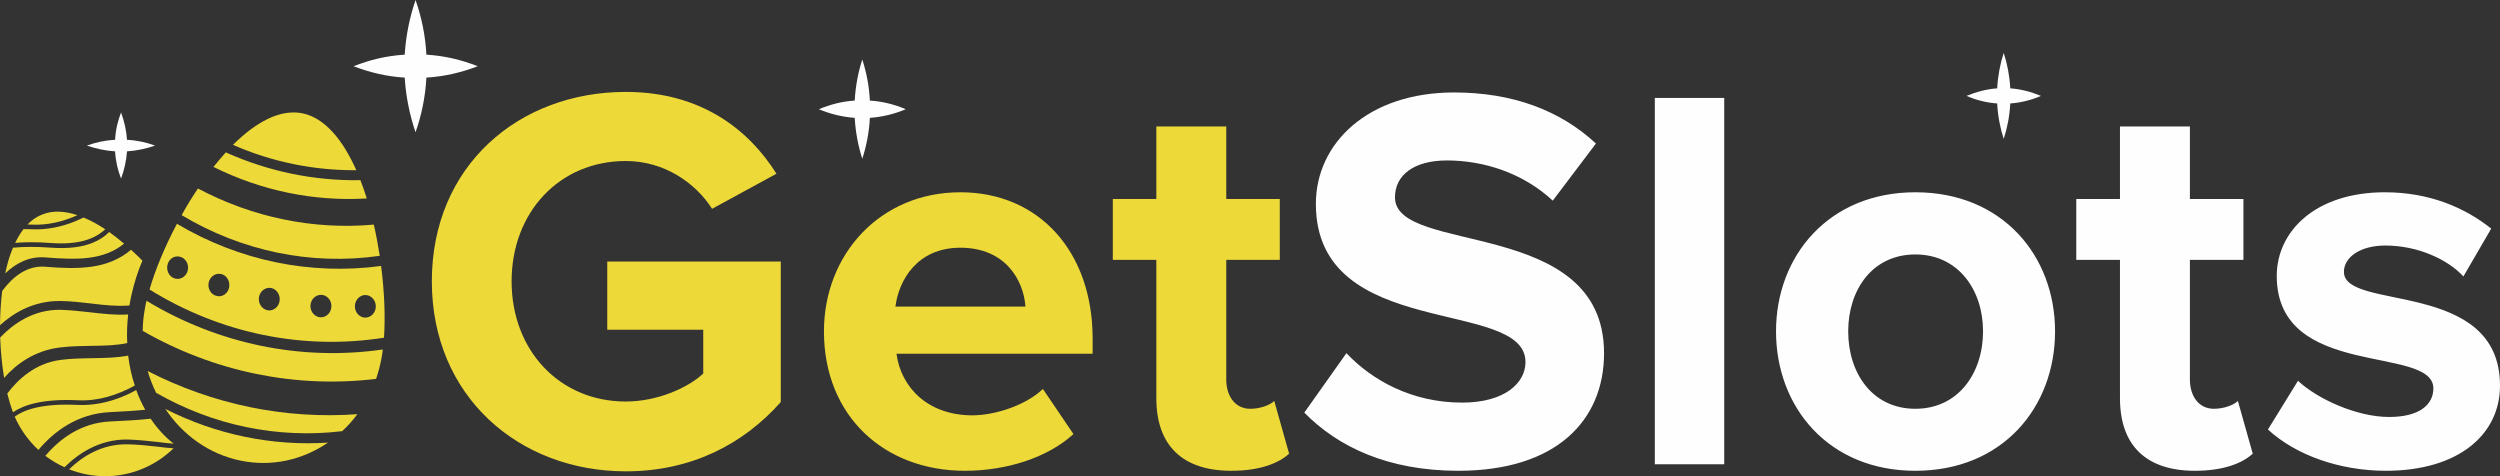 <svg width="189" height="36" viewBox="0 0 189 36" fill="none" xmlns="http://www.w3.org/2000/svg">
<rect x="0" y="0" width="189" height="36" fill="#333333" stroke="none"/>
<path d="M5.855 16.267C4.899 15.952 3.991 15.891 3.19 16.218C2.772 16.375 2.402 16.642 2.079 16.969C2.175 16.969 2.27 16.981 2.366 16.981C3.585 17.041 4.756 16.763 5.855 16.267ZM8.328 31.157C9.272 31.109 10.156 31.061 10.981 30.976C10.718 30.516 10.491 30.019 10.3 29.487C9.953 29.68 9.583 29.862 9.2 30.007C8.185 30.419 7.074 30.661 5.891 30.613C3.166 30.479 1.816 30.988 1.111 31.496C1.541 32.477 2.163 33.324 2.904 34.014C4.074 32.622 5.855 31.266 8.328 31.157ZM9.631 33.227C10.455 33.252 11.232 33.337 11.984 33.421C12.367 33.47 12.761 33.518 13.132 33.542C12.474 33.034 11.889 32.392 11.387 31.654C10.419 31.763 9.392 31.811 8.364 31.86C6.118 31.956 4.505 33.191 3.429 34.462C3.883 34.801 4.361 35.092 4.875 35.322C5.903 34.305 7.504 33.203 9.631 33.227ZM9.631 33.591C7.683 33.554 6.201 34.535 5.222 35.479C6.918 36.145 8.866 36.206 10.706 35.467C11.626 35.092 12.438 34.559 13.12 33.893C12.725 33.869 12.331 33.821 11.937 33.772C11.208 33.688 10.431 33.603 9.631 33.591ZM5.915 30.261C7.408 30.334 8.866 29.874 10.192 29.148C9.953 28.433 9.786 27.683 9.69 26.884C8.782 27.053 7.874 27.065 6.942 27.078C6.213 27.09 5.449 27.102 4.66 27.199C2.676 27.429 1.35 28.688 0.55 29.753C0.681 30.274 0.824 30.746 0.98 31.169C1.756 30.637 3.178 30.128 5.915 30.261ZM4.552 26.266C5.389 26.169 6.177 26.157 6.93 26.145C7.862 26.133 8.746 26.121 9.619 25.939C9.583 25.237 9.607 24.511 9.69 23.773C8.734 23.833 7.802 23.724 6.859 23.615C6.118 23.53 5.353 23.446 4.552 23.421C2.485 23.397 0.956 24.523 0.012 25.516C0.048 26.581 0.155 27.622 0.311 28.567C1.243 27.513 2.629 26.496 4.552 26.266ZM4.564 22.756C5.401 22.768 6.177 22.864 6.93 22.949C7.91 23.07 8.842 23.167 9.786 23.095C9.834 22.792 9.893 22.489 9.965 22.186C10.168 21.315 10.431 20.492 10.766 19.705C10.491 19.426 10.204 19.148 9.905 18.881C8.149 20.371 5.938 20.371 3.405 20.165C2.055 20.056 0.968 20.915 0.167 21.993C0.06 22.828 0.012 23.712 0 24.584C1.04 23.639 2.569 22.731 4.564 22.756ZM3.465 19.463C5.891 19.656 7.838 19.668 9.38 18.422C9.009 18.107 8.627 17.804 8.256 17.538C7.922 17.877 7.504 18.155 6.99 18.361C6.213 18.676 5.198 18.821 3.847 18.724C2.736 18.639 1.78 18.651 0.98 18.724C0.729 19.317 0.538 19.971 0.394 20.673C1.207 19.886 2.234 19.354 3.465 19.463ZM7.958 17.332C7.408 16.969 6.859 16.666 6.321 16.448C6.106 16.545 5.891 16.642 5.664 16.739C4.648 17.15 3.525 17.392 2.354 17.332C2.151 17.32 1.972 17.32 1.78 17.32C1.541 17.622 1.338 17.974 1.147 18.361C1.864 18.3 2.76 18.288 3.871 18.373C5.95 18.518 7.169 18.07 7.958 17.332Z" fill="#EDD938"/>
<path d="M47.306 35.632C52.305 35.632 56.221 33.557 59.027 30.396V19.772H45.909V24.926H53.166V28.238C52.057 29.283 49.746 30.355 47.306 30.355C42.306 30.355 38.677 26.493 38.677 21.27C38.677 16.034 42.306 12.172 47.306 12.172C50.229 12.172 52.592 13.835 53.832 15.786L58.701 13.134C56.639 9.849 53.049 6.949 47.306 6.949C39.252 6.949 32.647 12.502 32.647 21.27C32.647 29.984 39.252 35.632 47.306 35.632ZM72.942 35.591C76.036 35.591 79.169 34.629 81.153 32.815L78.843 29.406C77.563 30.643 75.201 31.399 73.517 31.399C70.136 31.399 68.113 29.283 67.773 26.74H82.602V25.586C82.602 19.03 78.555 14.536 72.603 14.536C66.533 14.536 62.291 19.236 62.291 25.05C62.291 31.482 66.873 35.591 72.942 35.591ZM77.524 23.18H67.695C67.943 21.188 69.34 18.727 72.603 18.727C76.075 18.727 77.394 21.27 77.524 23.18ZM93.084 35.591C95.264 35.591 96.673 35.014 97.457 34.299L96.334 30.313C96.047 30.602 95.303 30.904 94.52 30.904C93.371 30.904 92.705 29.942 92.705 28.692V19.648H96.752V15.044H92.705V9.561H87.419V15.044H84.129V19.648H87.419V30.107C87.419 33.681 89.403 35.591 93.084 35.591Z" fill="#EDD938"/>
<path d="M110.249 35.591C117.676 35.591 121.266 31.77 121.266 26.699C121.266 16.363 105.459 19.318 105.459 14.92C105.459 13.257 106.868 12.13 109.388 12.13C112.194 12.13 115.157 13.092 117.389 15.168L120.653 10.852C117.924 8.31 114.296 6.99 109.923 6.99C103.435 6.99 99.48 10.811 99.48 15.415C99.48 25.833 115.327 22.466 115.327 27.372C115.327 28.953 113.76 30.437 110.536 30.437C106.738 30.437 103.722 28.746 101.79 26.699L98.606 31.193C101.164 33.804 104.962 35.591 110.249 35.591ZM130.351 35.096V7.403H125.104V35.096H130.351ZM144.801 35.591C151.406 35.591 155.362 30.78 155.362 25.049C155.362 19.36 151.406 14.536 144.801 14.536C138.236 14.536 134.267 19.36 134.267 25.049C134.267 30.78 138.236 35.591 144.801 35.591ZM144.801 30.904C141.538 30.904 139.724 28.197 139.724 25.049C139.724 21.93 141.538 19.236 144.801 19.236C148.052 19.236 149.918 21.93 149.918 25.049C149.918 28.197 148.052 30.904 144.801 30.904ZM165.935 35.591C168.115 35.591 169.525 35.014 170.308 34.299L169.185 30.313C168.898 30.602 168.154 30.904 167.371 30.904C166.222 30.904 165.556 29.942 165.556 28.691V19.648H169.603V15.044H165.556V9.56H160.27V15.044H156.967V19.648H160.27V30.107C160.27 33.68 162.254 35.591 165.935 35.591ZM180.372 35.591C185.907 35.591 189 32.815 189 29.159C189 21.064 177.2 23.551 177.2 20.555C177.2 19.442 178.44 18.562 180.333 18.562C182.774 18.562 185.045 19.607 186.233 20.899L188.335 17.284C186.363 15.704 183.674 14.536 180.294 14.536C175.046 14.536 172.122 17.49 172.122 20.858C172.122 28.746 183.962 26.039 183.962 29.365C183.962 30.602 182.891 31.523 180.62 31.523C178.153 31.523 175.177 30.148 173.728 28.788L171.456 32.471C173.571 34.422 176.913 35.591 180.372 35.591Z" fill="#FEFEFE"/>
<path d="M31.415 10C31.858 8.738 32.157 7.351 32.235 5.867C33.627 5.784 34.928 5.465 36.112 5.007C34.928 4.535 33.627 4.216 32.235 4.133C32.157 2.649 31.858 1.262 31.415 0C30.986 1.262 30.687 2.649 30.596 4.133C29.204 4.216 27.916 4.535 26.732 5.007C27.916 5.465 29.204 5.784 30.596 5.867C30.687 7.351 30.986 8.738 31.415 10Z" fill="#FEFEFE"/>
<path d="M9.152 13.5C9.383 12.877 9.55 12.178 9.602 11.443C10.361 11.393 11.081 11.231 11.725 11.006C11.081 10.769 10.361 10.607 9.602 10.57C9.55 9.822 9.383 9.136 9.152 8.5C8.907 9.136 8.74 9.822 8.701 10.57C7.929 10.607 7.222 10.769 6.566 11.006C7.222 11.231 7.929 11.393 8.701 11.443C8.74 12.178 8.907 12.877 9.152 13.5Z" fill="#FEFEFE"/>
<path d="M65.189 12C65.494 11.057 65.71 10.013 65.761 8.91C66.741 8.838 67.657 8.605 68.472 8.257C67.657 7.909 66.741 7.662 65.761 7.604C65.71 6.487 65.494 5.443 65.189 4.5C64.883 5.443 64.68 6.487 64.616 7.604C63.649 7.662 62.733 7.909 61.906 8.257C62.733 8.605 63.649 8.838 64.616 8.91C64.68 10.013 64.883 11.057 65.189 12Z" fill="#FEFEFE"/>
<path d="M151.481 10.5C151.748 9.68 151.925 8.787 151.976 7.821C152.812 7.762 153.585 7.557 154.295 7.25C153.585 6.957 152.812 6.738 151.976 6.679C151.925 5.727 151.748 4.82 151.481 4C151.215 4.82 151.038 5.727 150.987 6.679C150.15 6.738 149.377 6.957 148.667 7.25C149.377 7.557 150.15 7.762 150.987 7.821C151.038 8.787 151.215 9.68 151.481 10.5Z" fill="#FEFEFE"/>
<path d="M10.787 25.012C10.798 24.468 10.844 23.912 10.948 23.368C10.982 23.171 11.017 22.96 11.074 22.738C16.496 26.012 22.769 27.309 28.939 26.42C28.916 26.642 28.881 26.852 28.846 27.062C28.743 27.606 28.605 28.137 28.432 28.644C22.343 29.373 16.185 28.113 10.787 25.012ZM17.612 10.951C19.327 9.246 21.169 8.221 22.873 8.567C24.576 8.925 25.934 10.605 26.936 12.867C23.736 12.891 20.57 12.249 17.612 10.951ZM16.139 12.619C16.45 12.236 16.761 11.866 17.071 11.52C20.294 12.965 23.759 13.682 27.247 13.62C27.419 14.065 27.58 14.522 27.73 15.004C23.736 15.239 19.765 14.423 16.139 12.619ZM11.8 29.694C11.546 29.175 11.328 28.619 11.166 28.051C16.104 30.584 21.56 31.708 27.016 31.312C26.671 31.782 26.291 32.214 25.865 32.597C21.008 33.178 16.104 32.165 11.8 29.694ZM24.795 33.462C22.896 34.76 20.559 35.316 18.176 34.821C15.794 34.327 13.814 32.882 12.502 30.917C16.335 32.857 20.559 33.734 24.795 33.462ZM13.733 16.264C14.113 15.572 14.527 14.893 14.965 14.25C19.086 16.437 23.678 17.388 28.259 16.981C28.444 17.759 28.582 18.55 28.708 19.34C23.54 20.082 18.28 18.994 13.733 16.264ZM11.305 21.886C11.742 20.378 12.467 18.636 13.377 16.919C18.073 19.711 23.483 20.823 28.812 20.107C29.065 22.059 29.134 23.961 29.031 25.53C22.907 26.494 16.657 25.209 11.305 21.886ZM13.572 19.402C13.146 19.303 12.732 19.612 12.651 20.069C12.571 20.539 12.847 20.984 13.284 21.07C13.71 21.157 14.125 20.848 14.205 20.391C14.286 19.933 14.009 19.489 13.572 19.402ZM16.703 20.712C16.266 20.625 15.851 20.934 15.771 21.391C15.69 21.849 15.966 22.293 16.404 22.38C16.83 22.479 17.244 22.17 17.325 21.713C17.405 21.243 17.129 20.798 16.703 20.712ZM27.465 23.998C27.903 24.085 28.317 23.776 28.398 23.319C28.478 22.862 28.202 22.417 27.765 22.318C27.339 22.232 26.924 22.54 26.844 22.998C26.763 23.455 27.039 23.899 27.465 23.998ZM24.116 23.974C24.542 24.06 24.956 23.764 25.037 23.306C25.129 22.837 24.841 22.392 24.415 22.306C23.989 22.219 23.563 22.516 23.483 22.985C23.402 23.442 23.69 23.887 24.116 23.974ZM21.134 22.775C21.215 22.318 20.939 21.873 20.513 21.774C20.076 21.688 19.661 21.997 19.581 22.454C19.5 22.911 19.776 23.356 20.214 23.455C20.64 23.541 21.054 23.232 21.134 22.775Z" fill="#EDD938"/>
</svg>
